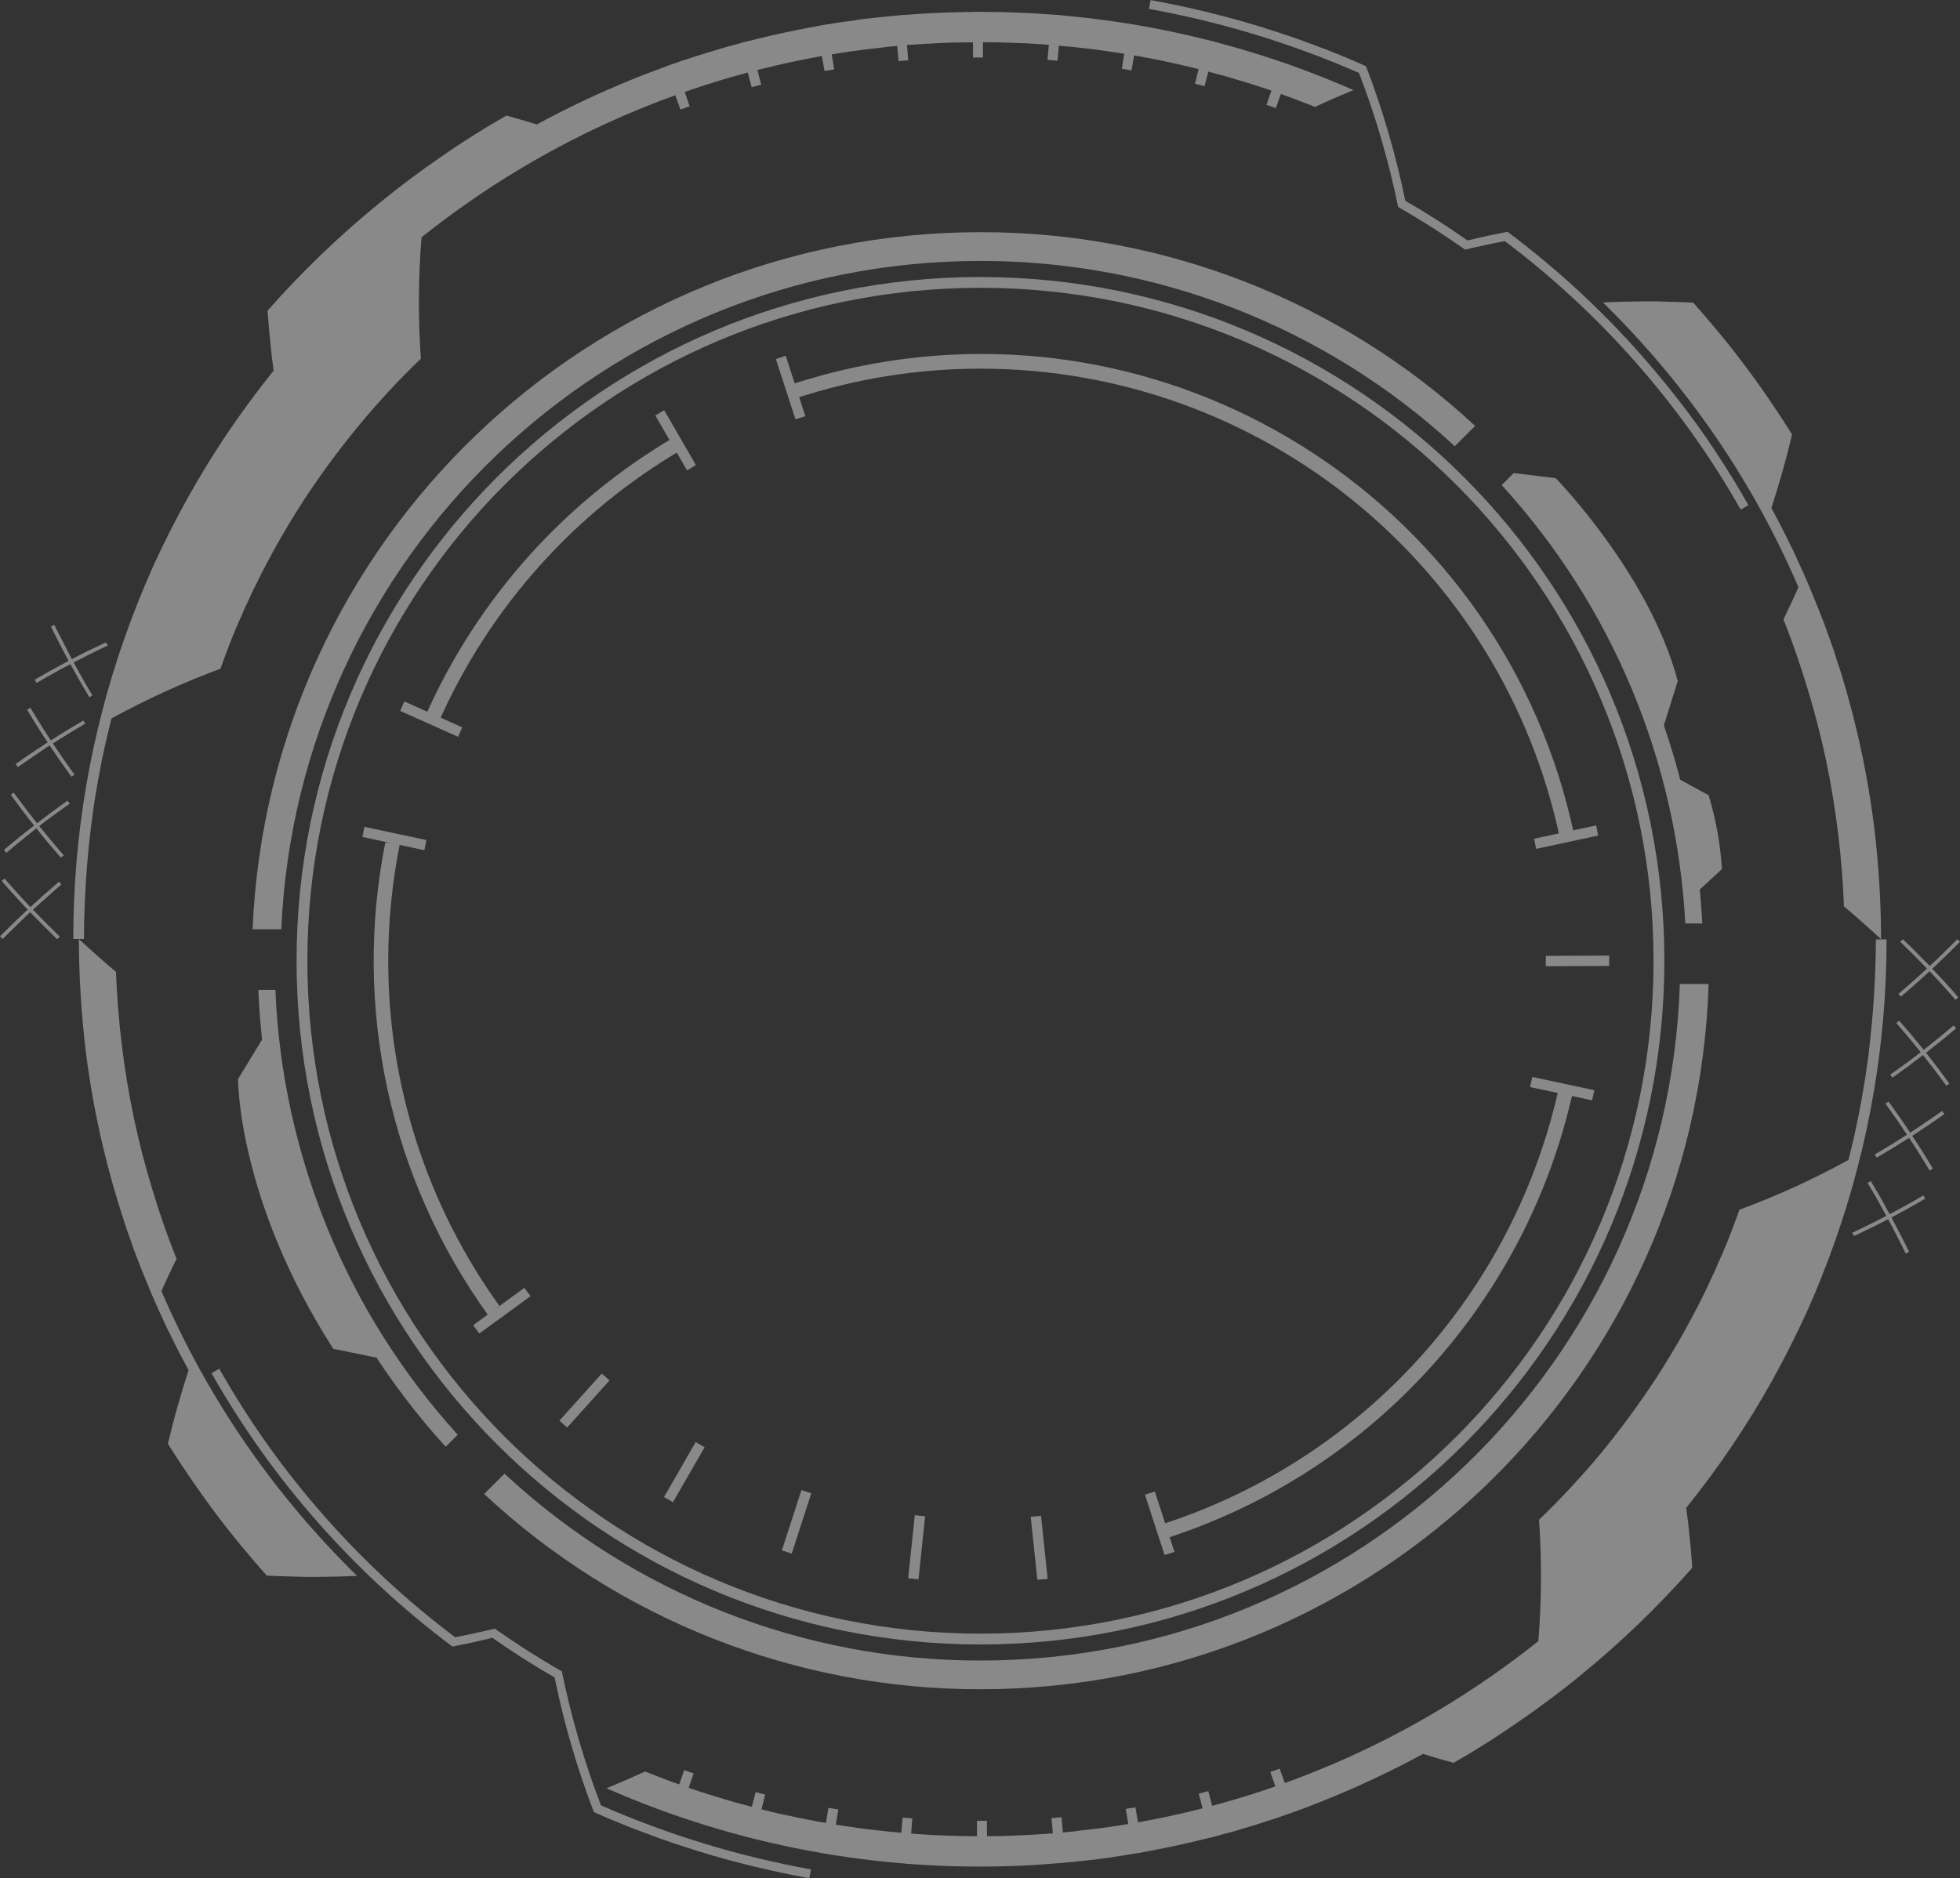<svg xmlns="http://www.w3.org/2000/svg" xmlns:xlink="http://www.w3.org/1999/xlink" id="uuid-24cc121d-ac4e-470c-a66c-4c2f89ce3a33" width="506.8" height="485.77" viewBox="0 0 506.8 485.77"><rect x="0" y="0" width="506.8" height="485.77" fill="#333333" stroke="none"/><defs><style>.uuid-b7b88a05-07c2-4784-a67b-c525d5fed58d{fill:none;}.uuid-1b63a790-8656-4203-bd84-70cc6dc2b905{clip-path:url(#uuid-59b6d474-7715-4393-acee-beb09f93b5ff);}.uuid-16270f53-e3d7-4343-b2b5-f61a755d080f{fill:#fff;}.uuid-a59714ac-be25-4e65-99ca-7824e71ead41{clip-path:url(#uuid-ba9fcf40-f633-4f84-83ef-14970a8d0c54);}.uuid-6c302e54-efe1-4378-a4d4-b1cb3c538909{opacity:.42;}.uuid-f4acbf45-f561-4861-8d12-4e556e972685{opacity:.42;}</style><clipPath id="uuid-59b6d474-7715-4393-acee-beb09f93b5ff"><rect class="uuid-b7b88a05-07c2-4784-a67b-c525d5fed58d" x="61.56" y="60.05" width="383.67" height="376.86"></rect></clipPath><clipPath id="uuid-ba9fcf40-f633-4f84-83ef-14970a8d0c54"><rect class="uuid-b7b88a05-07c2-4784-a67b-c525d5fed58d" width="506.8" height="485.77"></rect></clipPath></defs><g class="uuid-6c302e54-efe1-4378-a4d4-b1cb3c538909"><g class="uuid-1b63a790-8656-4203-bd84-70cc6dc2b905"><path class="uuid-16270f53-e3d7-4343-b2b5-f61a755d080f" d="M119.51,188.11l-14.97-6.7c-.36.82-.71,1.64-1.06,2.46l14.98,6.7c.35-.82.7-1.64,1.05-2.45"></path><path class="uuid-16270f53-e3d7-4343-b2b5-f61a755d080f" d="M171.68,387.19c.77.45,1.55.89,2.33,1.33l8.19-14.21c-.78-.43-1.55-.87-2.32-1.33l-8.19,14.21Z"></path><path class="uuid-16270f53-e3d7-4343-b2b5-f61a755d080f" d="M144.64,367.43c.66.6,1.33,1.19,2.01,1.78l10.96-12.19c-.67-.59-1.34-1.18-2-1.78l-10.97,12.19Z"></path><path class="uuid-16270f53-e3d7-4343-b2b5-f61a755d080f" d="M135.58,333.08l-13.24,9.67c.52.72,1.06,1.43,1.6,2.15l13.25-9.67c-.53-.71-1.07-1.42-1.6-2.14"></path><path class="uuid-16270f53-e3d7-4343-b2b5-f61a755d080f" d="M110.26,217.27l-16.04-3.43c-.18.87-.35,1.75-.51,2.63l16.03,3.43c.17-.88.33-1.76.51-2.63"></path><path class="uuid-16270f53-e3d7-4343-b2b5-f61a755d080f" d="M397.2,219.55l16.04-3.44c-.17-.88-.33-1.76-.51-2.63l-16.04,3.44c.18.87.35,1.75.51,2.63"></path><path class="uuid-16270f53-e3d7-4343-b2b5-f61a755d080f" d="M179.94,120.29l-8.2-14.2c-.77.45-1.54.9-2.3,1.36l8.2,14.2c.76-.46,1.54-.91,2.3-1.36"></path><path class="uuid-16270f53-e3d7-4343-b2b5-f61a755d080f" d="M395.62,281.15l16.04,3.43c.2-.86.4-1.74.6-2.61l-16.03-3.43c-.2.87-.4,1.74-.61,2.61"></path><path class="uuid-16270f53-e3d7-4343-b2b5-f61a755d080f" d="M399.71,247.22c0,.89-.01,1.79-.03,2.68l16.4-.07c.02-.89.03-1.78.03-2.68l-16.4.07Z"></path><path class="uuid-16270f53-e3d7-4343-b2b5-f61a755d080f" d="M296.05,386.58l5.07,15.6c.85-.26,1.71-.54,2.56-.81l-5.07-15.6c-.85.28-1.7.55-2.56.81"></path><path class="uuid-16270f53-e3d7-4343-b2b5-f61a755d080f" d="M202.17,400.98c.85.28,1.7.56,2.55.83l5.06-15.6c-.85-.27-1.7-.54-2.55-.83l-5.06,15.6Z"></path><path class="uuid-16270f53-e3d7-4343-b2b5-f61a755d080f" d="M208.23,107.61l-5.07-15.59c-.85.27-1.7.55-2.54.85l5.07,15.6c.85-.29,1.7-.58,2.54-.85"></path><path class="uuid-16270f53-e3d7-4343-b2b5-f61a755d080f" d="M234.83,408.19c.89.1,1.77.2,2.67.29l1.71-16.31c-.89-.08-1.78-.18-2.67-.29l-1.71,16.31Z"></path><path class="uuid-16270f53-e3d7-4343-b2b5-f61a755d080f" d="M266.51,392.29l1.72,16.31c.89-.08,1.78-.16,2.67-.25l-1.72-16.31c-.89.09-1.77.18-2.67.26"></path><path class="uuid-16270f53-e3d7-4343-b2b5-f61a755d080f" d="M174.65,112.88c-28.55,16.67-51.14,41.89-64.57,72.11,1.12.57,2.26,1.12,3.4,1.65,13.11-29.58,35.22-54.28,63.18-70.56-.69-1.05-1.36-2.12-2.01-3.19"></path><path class="uuid-16270f53-e3d7-4343-b2b5-f61a755d080f" d="M253.52,95.35c72.42,0,134.94,50.74,149.86,121.6,1.25-.19,2.49-.4,3.74-.6-17.66-84.75-100.69-139.14-185.44-121.48-5.74,1.2-11.41,2.72-16.99,4.55.42,1.17.83,2.36,1.21,3.55,15.37-5.05,31.44-7.62,47.61-7.62"></path><path class="uuid-16270f53-e3d7-4343-b2b5-f61a755d080f" d="M128.7,338.06c.14-.11.29-.22.43-.32-18.72-25.99-28.78-57.22-28.74-89.26,0-10.21,1.02-20.39,3.03-30.39-1.27-.09-2.53-.15-3.8-.15-8.47,42.68,1.18,86.96,26.63,122.25.79-.74,1.6-1.45,2.44-2.13"></path><path class="uuid-16270f53-e3d7-4343-b2b5-f61a755d080f" d="M403.17,280.93c-11.57,53.12-50.39,96.14-102.04,113.09.42,1.19.81,2.38,1.2,3.58,52.85-17.36,92.58-61.35,104.48-115.69-1.24-.25-2.45-.57-3.65-.99"></path><path class="uuid-16270f53-e3d7-4343-b2b5-f61a755d080f" d="M253.52,71.64c-97.66,0-176.84,79.17-176.84,176.84s79.17,176.84,176.84,176.84,176.83-79.17,176.84-176.83c0-97.66-79.17-176.84-176.83-176.84,0,0,0,0,0,0M253.52,422.52c-96.12,0-174.04-77.92-174.04-174.04,0-96.12,77.92-174.04,174.04-174.04,96.12,0,174.04,77.92,174.04,174.04h0c0,96.12-77.92,174.04-174.04,174.04"></path><path class="uuid-16270f53-e3d7-4343-b2b5-f61a755d080f" d="M434.36,254.51c-3.19,97.16-82.9,174.96-180.84,174.96-45.66.06-89.65-17.22-123.07-48.33l-5.26,5.26c34.82,32.51,80.69,50.56,128.33,50.5,102.05,0,185.09-81.13,188.28-182.4h-7.44Z"></path><path class="uuid-16270f53-e3d7-4343-b2b5-f61a755d080f" d="M72.73,240.35c4.26-96.18,83.55-172.86,180.79-172.86,45.46-.06,89.27,17.06,122.65,47.92l5.26-5.26c-34.77-32.26-80.47-50.16-127.9-50.1-101.35,0-183.96,80.01-188.22,180.3h7.44Z"></path><path class="uuid-16270f53-e3d7-4343-b2b5-f61a755d080f" d="M435.77,238.84c-2.24-42.15-19.02-82.22-47.48-113.38l3.12-3.12c29.29,31.99,46.53,73.18,48.76,116.5h-4.4Z"></path><path class="uuid-16270f53-e3d7-4343-b2b5-f61a755d080f" d="M115.24,374.19c-29.53-32.47-46.68-74.31-48.44-118.17h4.41c1.75,42.69,18.43,83.41,47.14,115.05l-3.11,3.11Z"></path><path class="uuid-16270f53-e3d7-4343-b2b5-f61a755d080f" d="M391.4,122.34l10.86,1.33s24.29,24.84,31.56,52.48l-4.46,14.2,2.68,9.99,9.77,5.35c1.88,6.21,3.03,12.62,3.43,19.09l-6.77,6.25-5.89-26.41-6.6-21.48-21-41.86-13.56-18.94Z"></path><path class="uuid-16270f53-e3d7-4343-b2b5-f61a755d080f" d="M67.77,268.86l-6.21,10.2s-.26,30.99,24.62,69.8l11.17,2.27-20.66-51.78-8.91-30.49Z"></path></g></g><g class="uuid-f4acbf45-f561-4861-8d12-4e556e972685"><path class="uuid-16270f53-e3d7-4343-b2b5-f61a755d080f" d="M328.46,458.29l3.87,11.08,2.51-.89-3.95-11.04-2.42.85Z"></path><g class="uuid-a59714ac-be25-4e65-99ca-7824e71ead41"><path class="uuid-16270f53-e3d7-4343-b2b5-f61a755d080f" d="M312.43,463.24c-.81.21-1.61.47-2.46.64l2.93,11.38c.85-.21,1.7-.47,2.55-.68l-3.02-11.34Z"></path><path class="uuid-16270f53-e3d7-4343-b2b5-f61a755d080f" d="M293.6,467.42l-2.51.43,1.91,11.55,2.63-.42-2.04-11.55Z"></path><rect class="uuid-16270f53-e3d7-4343-b2b5-f61a755d080f" x="272.41" y="470.06" width="2.6" height="11.74" transform="translate(-38.58 24.38) rotate(-4.76)"></rect><path class="uuid-16270f53-e3d7-4343-b2b5-f61a755d080f" d="M255.18,470.92c-.85,0-1.7.04-2.55,0l-.04,11.76c.89,0,1.78-.04,2.68-.04l-.09-11.72Z"></path><path class="uuid-16270f53-e3d7-4343-b2b5-f61a755d080f" d="M235.9,470.29l-2.51-.21-1.02,11.68,2.63.21.9-11.68Z"></path><rect class="uuid-16270f53-e3d7-4343-b2b5-f61a755d080f" x="208.64" y="472.28" width="11.75" height="2.6" transform="translate(-288.26 605.94) rotate(-80.38)"></rect><path class="uuid-16270f53-e3d7-4343-b2b5-f61a755d080f" d="M197.85,464.13c-.81-.21-1.66-.38-2.46-.64l-2.97,11.39,2.59.64,2.85-11.39Z"></path><rect class="uuid-16270f53-e3d7-4343-b2b5-f61a755d080f" x="170.34" y="462.47" width="11.73" height="2.59" transform="translate(-319.66 479.15) rotate(-70.97)"></rect><path class="uuid-16270f53-e3d7-4343-b2b5-f61a755d080f" d="M368.01,453.6c-8.01,4.35-16.26,8.25-24.72,11.68-2.12.89-4.25,1.66-6.37,2.51l-3.23,1.15-3.23,1.15-3.27,1.06-1.61.51-1.61.51-3.31.98-1.61.51-1.66.43c-8.81,2.41-17.74,4.34-26.76,5.77l-1.7.26-1.7.26-3.35.47-3.4.38-1.7.17-.85.13-.85.04c-4.54.43-9.09.81-13.67.98-36.59,1.55-73.05-5.3-106.58-20.04,1.66-.72,3.36-1.4,5.01-2.12s3.31-1.49,4.93-2.21l1.78.68,1.78.68c1.19.47,2.38.93,3.57,1.36l3.61,1.27,1.78.64,1.83.6c1.23.38,2.42.81,3.65,1.15l3.65,1.1c.64.17,1.23.38,1.83.55l1.87.47,3.69,1.02,3.69.89c.64.17,1.27.3,1.87.47l1.87.38c1.27.26,2.51.55,3.74.81l3.78.72c.6.13,1.23.26,1.87.34l1.87.34,3.78.6,3.78.55,1.91.26,1.87.21,3.82.43,3.82.34,1.87.17,1.91.13,3.82.26c5.1.21,10.19.38,15.29.3,5.1-.04,10.19-.34,15.29-.68l3.78-.34c.64-.09,1.27-.13,1.91-.17l1.91-.26,3.78-.43,3.82-.51c40.59-5.87,78.88-22.46,110.92-48.07.84-10.44.9-20.93.17-31.38,5.78-5.56,11.24-11.45,16.35-17.62,5.09-6.23,9.83-12.72,14.23-19.45.55-.85,1.06-1.7,1.61-2.55l1.57-2.55,1.53-2.59c.55-.89,1.06-1.74,1.53-2.63.98-1.74,1.95-3.48,2.89-5.27l1.4-2.68,1.36-2.68c.89-1.78,1.7-3.61,2.55-5.44.47-.89.85-1.83,1.23-2.76l1.23-2.76,1.15-2.76c.34-.93.76-1.87,1.1-2.8.68-1.87,1.44-3.74,2.08-5.65,9.71-3.58,19.13-7.88,28.2-12.87.55-2.34,1.19-4.67,1.66-7.01l.76-3.53.68-3.57.34-1.74c.08-.6.17-1.19.3-1.78l.59-3.57.51-3.57.26-1.78c.08-.6.17-1.19.21-1.78,1.14-9.53,1.74-19.11,1.78-28.71h2.76c.04,26.56-4.46,52.92-13.29,77.97-2.21,6.24-4.63,12.4-7.35,18.43-2.76,6.03-5.75,11.95-8.96,17.75-3.23,5.78-6.69,11.41-10.4,16.9-3.7,5.48-7.64,10.83-11.81,15.97l.51,3.82.38,3.86c.17,1.27.3,2.59.38,3.91.13,1.27.21,2.59.3,3.91-8.82,10.02-18.45,19.29-28.79,27.73-5.14,4.25-10.53,8.24-16.01,12.02-5.48,3.82-11.11,7.39-16.9,10.7-2.68-.72-5.27-1.49-7.86-2.29"></path><path class="uuid-16270f53-e3d7-4343-b2b5-f61a755d080f" d="M497.32,309.17l.47.85c-3.01,1.78-6.11,3.48-9.17,5.1-1.49.81-3.06,1.57-4.63,2.34-1.53.76-3.06,1.49-4.59,2.21l-.47-.81c6.16-2.93,12.36-6.11,18.39-9.68"></path><path class="uuid-16270f53-e3d7-4343-b2b5-f61a755d080f" d="M482.89,305.94l.85-.47c3.53,5.86,6.79,11.98,9.9,18.3l-.89.42c-.76-1.57-1.53-3.14-2.34-4.67-.81-1.57-1.57-3.1-2.42-4.63-1.66-3.06-3.31-6.03-5.1-8.96"></path><path class="uuid-16270f53-e3d7-4343-b2b5-f61a755d080f" d="M502.21,287.34l.55.81c-5.78,4.08-11.61,7.83-17.5,11.25l-.51-.81,2.21-1.32,2.21-1.32c1.44-.89,2.89-1.83,4.37-2.76l1.1-.72,1.06-.68,2.17-1.49c1.44-.98,2.89-1.95,4.33-2.97"></path><path class="uuid-16270f53-e3d7-4343-b2b5-f61a755d080f" d="M487.52,285.43l.81-.51c.98,1.36,1.95,2.76,2.97,4.16l1.44,2.12.76,1.1.68,1.06c.98,1.44,1.91,2.89,2.84,4.37l1.4,2.25,1.36,2.25-.85.51c-3.57-6.03-7.43-11.81-11.42-17.33"></path><path class="uuid-16270f53-e3d7-4343-b2b5-f61a755d080f" d="M505.14,265.22l.64.76c-5.35,4.54-10.87,8.79-16.44,12.74l-.6-.76c2.76-1.95,5.56-3.99,8.28-6.11,1.36-1.1,2.72-2.17,4.08-3.27s2.68-2.21,4.04-3.36"></path><path class="uuid-16270f53-e3d7-4343-b2b5-f61a755d080f" d="M490.32,264.58l.76-.6c1.1,1.27,2.21,2.59,3.35,3.91,1.06,1.32,2.17,2.68,3.27,3.99,2.17,2.72,4.25,5.48,6.33,8.37l-.76.55c-4.16-5.69-8.45-11.08-12.95-16.22"></path><path class="uuid-16270f53-e3d7-4343-b2b5-f61a755d080f" d="M506.11,242.92l.68.68c-4.97,5.01-10.02,9.73-15.24,14.14l-.68-.68,2-1.7,1.91-1.7c1.27-1.1,2.55-2.29,3.82-3.48l.93-.85.98-.89,1.87-1.83c1.23-1.23,2.46-2.46,3.73-3.69"></path><path class="uuid-16270f53-e3d7-4343-b2b5-f61a755d080f" d="M491.34,243.56l.68-.64c1.23,1.15,2.46,2.38,3.65,3.57l1.83,1.87.93.89.89.98c1.19,1.23,2.38,2.51,3.57,3.78l1.74,1.95,1.74,2-.72.64c-4.58-5.31-9.42-10.32-14.31-15.04"></path><path class="uuid-16270f53-e3d7-4343-b2b5-f61a755d080f" d="M127.95,421.24c5.61,3.95,11.38,7.63,17.33,11.04,2.41,11.81,5.79,23.4,10.11,34.65,17.39,7.63,35.62,13.19,54.31,16.56l-.43,2.29c-9.58-1.74-19.05-4.04-28.37-6.88l-.85-.26-.89-.3-1.74-.55-3.48-1.15-3.44-1.19-1.7-.64-1.7-.64-3.44-1.27-1.7-.68-1.66-.68c-1.15-.47-2.29-.93-3.4-1.4l-3.35-1.48c-4.34-11.31-7.73-22.96-10.15-34.83-5.52-3.14-10.87-6.58-16.09-10.23l-2.55.6-2.59.6c-1.7.34-3.44.68-5.18,1.06-12.69-9.48-24.36-20.26-34.82-32.15-5.23-5.93-10.15-12.12-14.74-18.56-4.58-6.45-8.83-13.12-12.74-20l2-1.15c3.82,6.75,7.99,13.3,12.48,19.62,4.5,6.31,9.32,12.39,14.44,18.22,10.24,11.67,21.65,22.26,34.06,31.6.85-.13,1.74-.34,2.59-.51l2.59-.55,2.55-.55,1.27-.3,1.28-.3Z"></path><path class="uuid-16270f53-e3d7-4343-b2b5-f61a755d080f" d="M92.28,407.56c-3.82.21-7.64.26-11.55.3-1.95-.04-3.91-.04-5.86-.13l-2.97-.09-2.93-.13c-4.71-5.31-9.26-10.79-13.5-16.48s-8.28-11.59-12.06-17.62c1.53-6.5,3.35-12.87,5.35-19.03-.55-1.06-1.1-2.12-1.7-3.18-.55-1.06-1.15-2.17-1.66-3.23l-1.61-3.27-.42-.81-.38-.81-.76-1.66c-2.08-4.37-3.95-8.88-5.73-13.33l-1.32-3.4-.64-1.7-.6-1.74-1.23-3.44c-.38-1.15-.72-2.29-1.1-3.44-.76-2.29-1.44-4.63-2.12-6.92-.21-.6-.34-1.19-.51-1.78l-.47-1.74-.47-1.74c-.17-.6-.34-1.19-.47-1.78-2.39-9.39-4.2-18.92-5.4-28.54-1.15-9.62-1.74-19.31-1.78-29,3.19,2.93,6.33,5.77,9.6,8.49.48,12.71,2.03,25.35,4.63,37.8,1.32,6.2,2.89,12.36,4.76,18.43,1.83,6.11,3.91,12.1,6.28,18.01-.68,1.36-1.36,2.72-2,4.12l-.98,2.12-.93,2.08c5.91,13.77,13.17,26.92,21.66,39.27,8.5,12.35,18.17,23.86,28.88,34.35"></path><path class="uuid-16270f53-e3d7-4343-b2b5-f61a755d080f" d="M175.95,28.33l2.38-.85-3.86-11.08-2.51.89,3.99,11.04Z"></path><path class="uuid-16270f53-e3d7-4343-b2b5-f61a755d080f" d="M194.37,22.56c.81-.21,1.61-.47,2.46-.64l-2.93-11.38-2.55.68,3.01,11.34Z"></path><path class="uuid-16270f53-e3d7-4343-b2b5-f61a755d080f" d="M213.2,18.37l2.5-.43-1.91-11.55-2.63.42,2.04,11.55Z"></path><path class="uuid-16270f53-e3d7-4343-b2b5-f61a755d080f" d="M232.33,15.81l2.51-.21-.93-11.72-2.63.25,1.06,11.68Z"></path><path class="uuid-16270f53-e3d7-4343-b2b5-f61a755d080f" d="M251.61,14.88c.85,0,1.7-.04,2.55,0l.04-11.76c-.89,0-1.78.04-2.68.04l.08,11.72Z"></path><rect class="uuid-16270f53-e3d7-4343-b2b5-f61a755d080f" x="266.77" y="8.45" width="11.74" height="2.6" transform="translate(240.31 280.64) rotate(-85.24)"></rect><path class="uuid-16270f53-e3d7-4343-b2b5-f61a755d080f" d="M290.07,17.78l2.51.43,2-11.55-2.64-.47-1.87,11.59Z"></path><path class="uuid-16270f53-e3d7-4343-b2b5-f61a755d080f" d="M308.99,21.67c.81.21,1.66.38,2.46.64l2.97-11.34c-.85-.25-1.74-.47-2.59-.68l-2.85,11.38Z"></path><path class="uuid-16270f53-e3d7-4343-b2b5-f61a755d080f" d="M331.29,16.04l-3.82,11.08,2.42.85,3.91-11.04-2.51-.89Z"></path><path class="uuid-16270f53-e3d7-4343-b2b5-f61a755d080f" d="M138.78,32.2c8.01-4.35,16.26-8.25,24.72-11.68,2.12-.89,4.25-1.66,6.41-2.46,1.06-.43,2.12-.81,3.18-1.19l3.23-1.15,3.27-1.06,1.61-.51,1.66-.51,3.27-.98,1.66-.51,1.61-.43c8.81-2.41,17.74-4.34,26.75-5.78l1.7-.26,1.7-.21,3.35-.51,3.4-.38,1.7-.17.85-.09.85-.09c4.54-.43,9.08-.76,13.67-.93,36.59-1.59,73.06,5.25,106.59,20-1.66.72-3.36,1.4-5.01,2.12s-3.31,1.49-4.93,2.25c-.6-.25-1.19-.51-1.78-.72l-1.78-.68c-1.19-.47-2.38-.93-3.57-1.36l-3.61-1.27-1.78-.63-1.83-.6c-1.23-.38-2.42-.81-3.65-1.15l-3.65-1.1c-.64-.17-1.23-.38-1.83-.55l-1.87-.47-3.7-1.02-3.7-.89-1.87-.43-1.87-.43c-1.23-.26-2.51-.55-3.74-.81l-3.74-.72c-.64-.13-1.27-.26-1.91-.34l-1.87-.34-3.78-.6-3.78-.55-1.91-.26-1.87-.21-3.82-.42-3.78-.34-1.91-.17-1.91-.13-3.82-.26c-5.1-.21-10.19-.38-15.29-.26-5.1,0-10.19.3-15.29.64l-3.78.34c-.64.09-1.27.13-1.91.17l-1.91.26-3.78.43-3.82.51c-40.59,5.87-78.88,22.46-110.92,48.07-.84,10.44-.9,20.93-.17,31.38-5.79,5.57-11.25,11.47-16.35,17.67-5.09,6.2-9.84,12.68-14.23,19.41-.55.85-1.06,1.7-1.61,2.55l-1.57,2.55-1.53,2.59c-.51.89-1.06,1.74-1.53,2.63-.98,1.74-1.95,3.48-2.89,5.27l-1.4,2.67-1.32,2.68c-.93,1.78-1.74,3.61-2.59,5.44-.47.89-.85,1.83-1.23,2.76l-1.23,2.76-1.15,2.76c-.34.93-.76,1.87-1.1,2.8-.68,1.87-1.44,3.74-2.08,5.65-9.7,3.6-19.12,7.9-28.2,12.87-.55,2.34-1.15,4.67-1.66,7.01l-.76,3.52-.68,3.58-.34,1.74c-.09.6-.17,1.19-.3,1.78l-.6,3.57-.51,3.57-.21,1.78-.26,1.78c-1.15,9.53-1.74,19.11-1.78,28.71h-2.76c-.03-26.56,4.46-52.92,13.29-77.97,2.21-6.24,4.66-12.39,7.35-18.43,2.76-6.03,5.75-11.93,8.96-17.71,3.23-5.82,6.71-11.42,10.4-16.94,3.74-5.48,7.64-10.79,11.81-15.97l-.51-3.82-.38-3.86c-.17-1.27-.26-2.59-.38-3.91-.13-1.27-.21-2.59-.3-3.91,8.82-10.02,18.46-19.29,28.8-27.73,5.18-4.25,10.52-8.25,16.01-12.02,5.48-3.82,11.13-7.39,16.94-10.7,2.63.72,5.22,1.49,7.81,2.29"></path><path class="uuid-16270f53-e3d7-4343-b2b5-f61a755d080f" d="M9.47,176.63l-.47-.85c3.02-1.78,6.11-3.44,9.17-5.1,1.49-.81,3.06-1.57,4.59-2.34,1.57-.76,3.1-1.49,4.63-2.21l.47.81c-6.16,2.93-12.36,6.12-18.39,9.69"></path><path class="uuid-16270f53-e3d7-4343-b2b5-f61a755d080f" d="M23.91,179.86l-.81.47c-3.52-5.86-6.84-11.96-9.94-18.3l.89-.43c.72,1.58,1.57,3.15,2.38,4.68.76,1.57,1.57,3.1,2.38,4.63,1.66,3.06,3.31,6.03,5.1,8.96"></path><path class="uuid-16270f53-e3d7-4343-b2b5-f61a755d080f" d="M4.59,198.41l-.55-.81c5.78-4.08,11.61-7.83,17.5-11.25l.51.81-2.22,1.32c-.72.43-1.44.85-2.17,1.32-1.49.89-2.93,1.83-4.42,2.76l-1.1.68-1.06.72-2.17,1.49c-1.44.98-2.89,1.95-4.33,2.97"></path><path class="uuid-16270f53-e3d7-4343-b2b5-f61a755d080f" d="M19.28,200.37l-.81.51c-.98-1.36-1.95-2.76-2.97-4.16l-1.44-2.12-.76-1.1-.68-1.06c-.98-1.44-1.91-2.89-2.85-4.37l-1.4-2.26-1.36-2.25.85-.51c3.57,6.03,7.43,11.81,11.42,17.33"></path><path class="uuid-16270f53-e3d7-4343-b2b5-f61a755d080f" d="M1.66,220.58l-.64-.76c5.35-4.54,10.88-8.79,16.43-12.74l.59.76c-2.76,1.95-5.61,3.99-8.28,6.11-1.36,1.1-2.72,2.17-4.08,3.27s-2.68,2.21-4.03,3.35"></path><path class="uuid-16270f53-e3d7-4343-b2b5-f61a755d080f" d="M16.48,221.22l-.76.59c-1.1-1.27-2.21-2.59-3.35-3.91-1.06-1.32-2.16-2.64-3.23-3.99-2.21-2.72-4.29-5.52-6.37-8.37l.76-.55c4.16,5.69,8.45,11.08,12.95,16.22"></path><path class="uuid-16270f53-e3d7-4343-b2b5-f61a755d080f" d="M.68,242.88l-.68-.72c4.97-4.97,10.02-9.68,15.24-14.1l.64.68-1.95,1.7-1.91,1.7c-1.27,1.1-2.55,2.29-3.82,3.44l-.98.89-.93.89-1.87,1.83c-1.23,1.18-2.51,2.46-3.74,3.69"></path><path class="uuid-16270f53-e3d7-4343-b2b5-f61a755d080f" d="M15.46,242.24l-.68.68c-1.23-1.19-2.46-2.42-3.65-3.61l-1.83-1.87-.93-.93-.89-.89c-1.19-1.27-2.38-2.55-3.52-3.82l-1.78-1.95-1.74-2,.72-.63c4.59,5.31,9.43,10.32,14.31,15.03"></path><path class="uuid-16270f53-e3d7-4343-b2b5-f61a755d080f" d="M378.84,64.56c-5.61-3.95-11.38-7.63-17.33-11.04-2.41-11.81-5.79-23.4-10.11-34.65-17.39-7.63-35.62-13.19-54.31-16.56l.42-2.29c9.58,1.74,19.05,4.03,28.37,6.88l.89.26.85.3,1.74.55,3.48,1.14,3.44,1.19,1.7.64,1.74.64,3.4,1.27,1.7.68,1.7.68,3.35,1.4,3.35,1.49c4.33,11.3,7.72,22.93,10.15,34.78,5.52,3.18,10.89,6.61,16.1,10.28l2.55-.6,2.59-.6c1.7-.34,3.44-.72,5.18-1.06,12.69,9.48,24.36,20.26,34.82,32.15,5.22,5.95,10.15,12.13,14.78,18.56,4.57,6.45,8.81,13.12,12.7,20l-2,1.15c-3.82-6.75-7.99-13.3-12.49-19.62-4.5-6.31-9.32-12.39-14.44-18.22-10.24-11.67-21.65-22.26-34.06-31.6-.85.13-1.74.34-2.59.51l-2.59.55-2.55.55-1.27.3-1.28.3Z"></path><path class="uuid-16270f53-e3d7-4343-b2b5-f61a755d080f" d="M414.51,78.23c3.82-.21,7.64-.25,11.55-.3,1.95,0,3.91.04,5.86.13l2.97.08,2.93.13c4.71,5.31,9.26,10.79,13.5,16.48,4.29,5.69,8.28,11.59,12.06,17.62-1.53,6.5-3.35,12.87-5.35,19.02.6,1.06,1.1,2.12,1.7,3.19.55,1.06,1.15,2.17,1.66,3.23l1.61,3.27.42.81.38.81.76,1.66c2.08,4.37,3.95,8.88,5.73,13.38l1.32,3.36.64,1.74.6,1.7,1.23,3.44c.38,1.15.72,2.29,1.1,3.44.81,2.29,1.44,4.63,2.12,6.92.21.6.34,1.19.51,1.78l.47,1.74.47,1.74c.17.6.34,1.19.47,1.78,2.39,9.39,4.19,18.92,5.39,28.54,1.17,9.62,1.76,19.31,1.78,29-3.18-2.93-6.33-5.77-9.6-8.49-.48-12.71-2.03-25.35-4.63-37.8-1.32-6.2-2.89-12.36-4.76-18.43-1.83-6.11-3.91-12.1-6.24-18.01l1.95-4.12.98-2.12.93-2.08c-5.91-13.77-13.16-26.92-21.65-39.27-8.5-12.36-18.17-23.86-28.88-34.36"></path></g></g></svg>